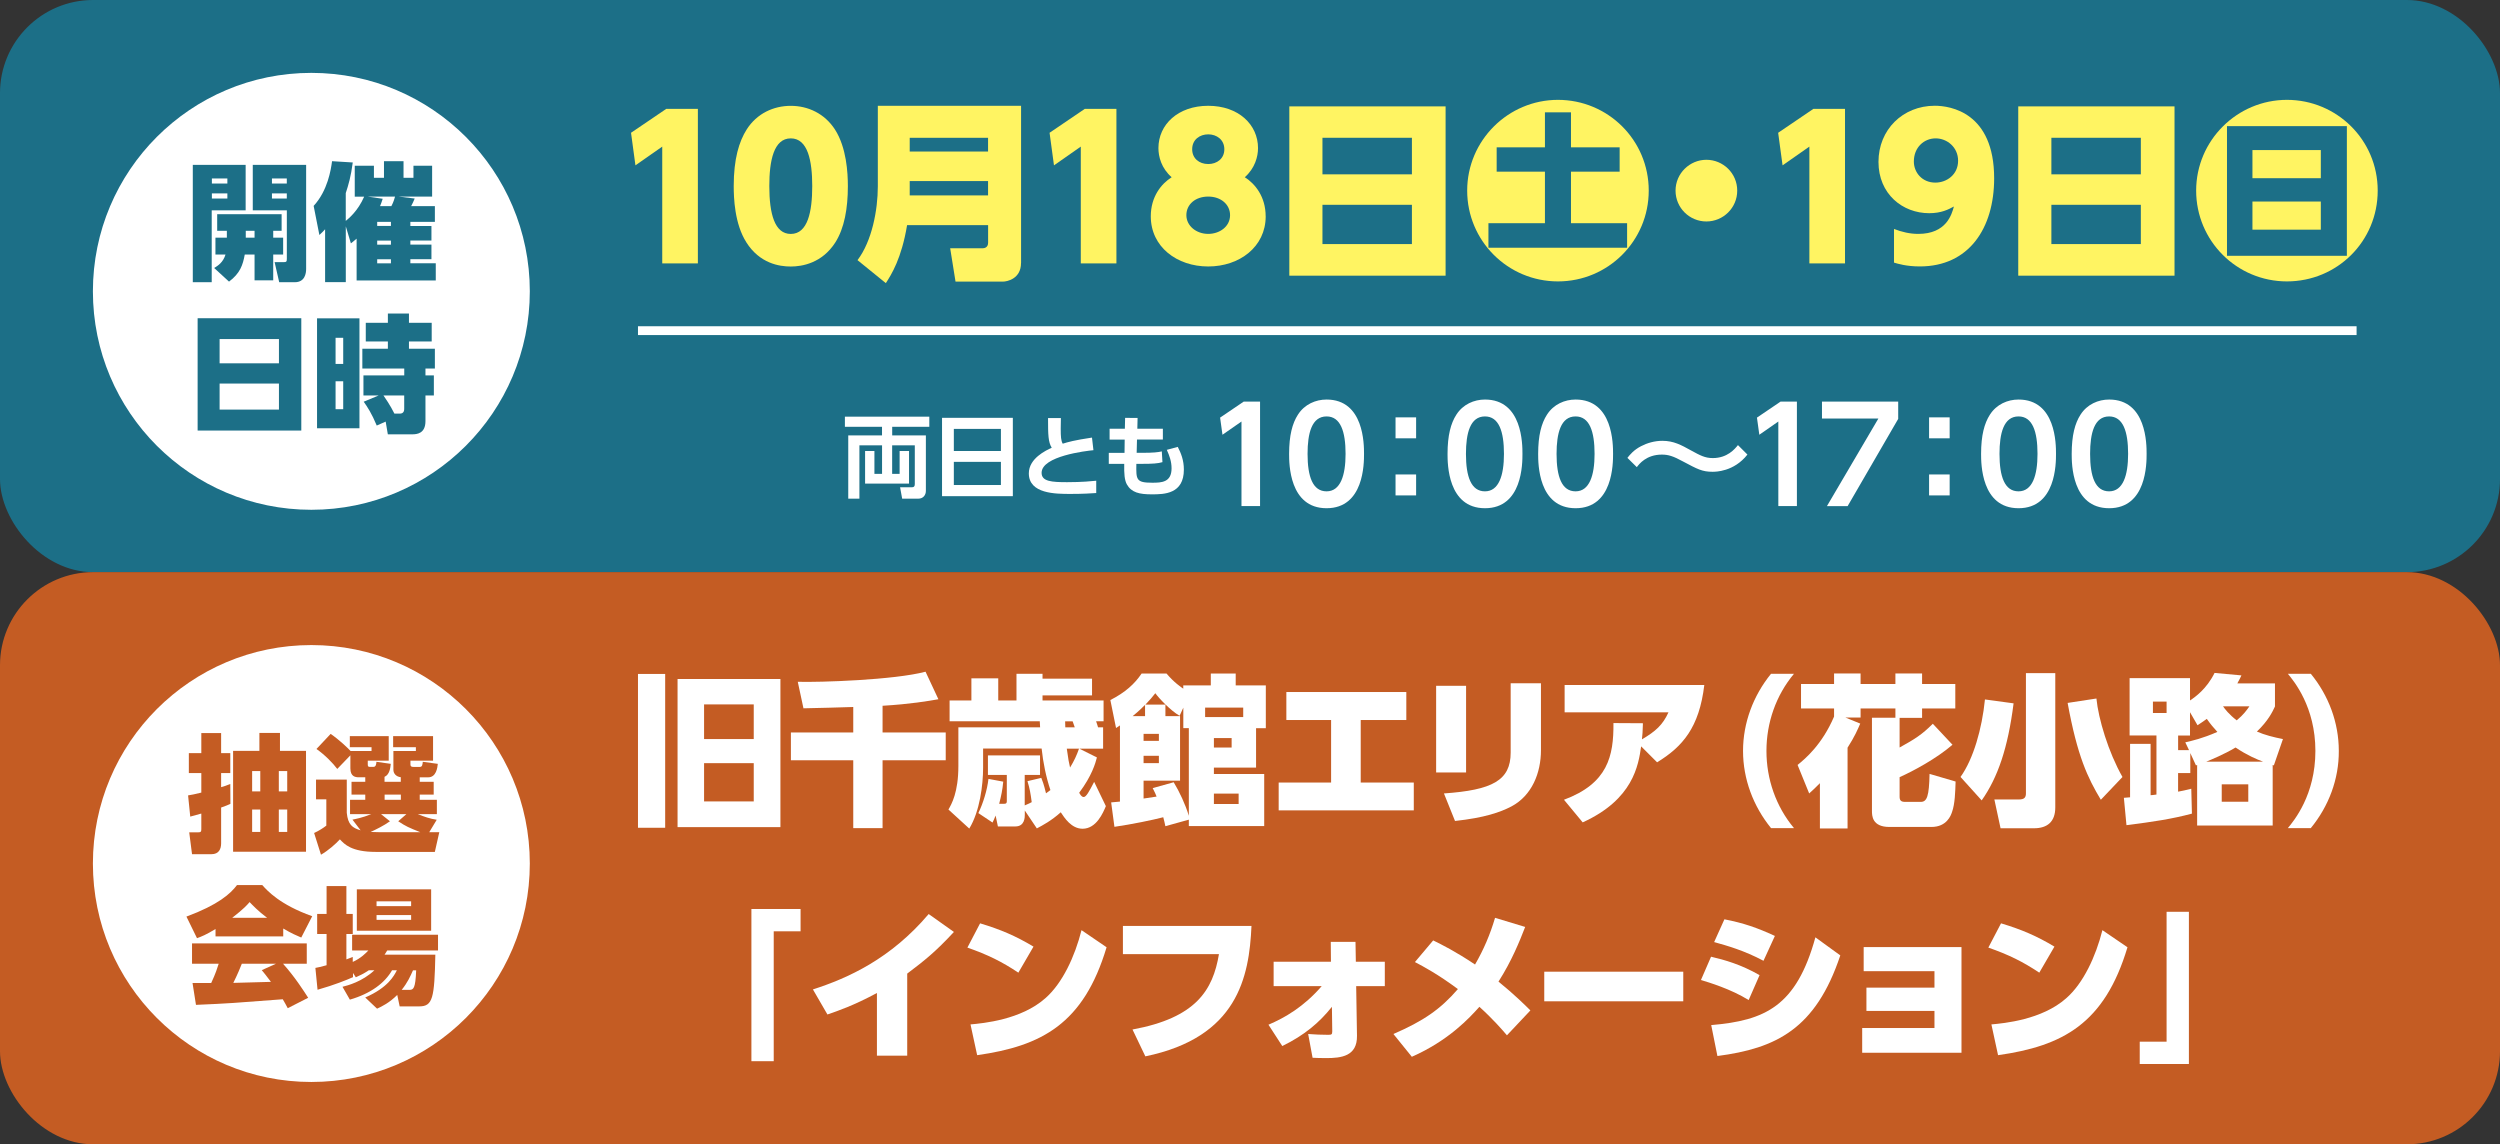 <?xml version="1.0" encoding="UTF-8"?><svg id="_レイヤー_2" xmlns="http://www.w3.org/2000/svg" viewBox="0 0 589.36 269.77"><rect x="0" y="0" width="589.36" height="269.77" fill="#333333" stroke="none"/><defs><style>.cls-1{fill:#1c6f87;}.cls-2{fill:#fff462;}.cls-3{fill:#c45c23;}.cls-4{fill:#fff;}.cls-5{fill:none;stroke:#fff;stroke-miterlimit:10;stroke-width:2.08px;}</style></defs><g id="Main"><rect class="cls-1" width="589.36" height="134.88" rx="21.96" ry="21.96"/><circle class="cls-4" cx="73.4" cy="68.68" r="51.5"/><path class="cls-1" d="M45.45,38.86h12.46v10.72h-8v16.95h-4.46v-27.68ZM49.95,42.07v1.2h3.65v-1.2h-3.65ZM49.95,45.6v1.2h3.65v-1.2h-3.65ZM53.48,56.03v-1.62h-2.28v-3.92h15.19v3.92h-1.98v1.62h2.34v3.98h-2.34v6.08h-4.4v-6.08h-2.31c-.45,2.49-1.11,4.43-3.71,6.38l-3.5-3.21c.84-.51,2.13-1.32,2.67-3.17h-2.37v-3.98h2.7ZM60.01,56.03v-1.62h-2.07v1.62h2.07ZM59.59,38.86h12.58v24.53c0,1.08-.3,3.14-2.67,3.14h-3.68l-1.08-4.73h2.04c.72,0,.84-.09.84-.78v-11.44h-8.03v-10.72ZM64.11,42.07v1.2h3.5v-1.2h-3.5ZM64.11,45.6v1.2h3.5v-1.2h-3.5Z"/><path class="cls-1" d="M83.63,46.35v-7.28h4.52v2.85h2.37v-3.92h4.61v3.92h2.34v-2.85h4.4v7.28h-7.88l3.77.45c-.24.63-.51,1.17-.84,1.8h5.6v3.71h-5.78v.96h4.97v3.44h-4.97v.96h4.97v3.44h-4.97v.96h5.99v4.04h-18.66v-9.85c-.78.66-.87.75-1.35,1.11l-1.2-4.01v13.15h-4.88v-12.46c-.57.6-.81.87-1.35,1.35l-1.35-6.86c3.33-3.62,4.07-8.54,4.34-10.54l4.88.3c-.42,3.29-1.02,5.3-1.65,7.22v6.56c.72-.6,2.85-2.31,4.34-5.72h-2.25ZM90.22,46.86c-.27.84-.39,1.17-.63,1.74h2.67c.15-.3.51-.93.87-2.25h-6.41l3.5.51ZM92.16,52.31h-3.24v.96h3.24v-.96ZM92.16,56.72h-3.24v.96h3.24v-.96ZM92.16,61.12h-3.24v.96h3.24v-.96Z"/><path class="cls-1" d="M71.03,75.02v26.48h-24.44v-26.48h24.44ZM51.77,85.65h13.99v-5.72h-13.99v5.72ZM51.77,90.42v6.14h13.99v-6.14h-13.99Z"/><path class="cls-1" d="M84.74,75.05v25.91h-10v-25.91h10ZM80.91,79.63h-1.8v6.17h1.8v-6.17ZM80.91,89.88h-1.8v6.59h1.8v-6.59ZM88.82,100.33c-1.2-2.88-2.22-4.43-3.08-5.63l3.53-1.47h-3.59v-4.73h9.62v-1.62h-9.88v-4.67h6.02v-1.71h-5.21v-4.4h5.21v-2.19h4.97v2.19h5.36v4.4h-5.36v1.71h6.11v4.67h-2.22v1.62h1.98v4.73h-1.98v6.05c0,2.93-2.01,3.11-3.12,3.11h-5.75l-.51-3-2.1.93ZM90.4,93.23c.21.3,1.65,2.37,2.58,4.28h1.26c1.05,0,1.05-.84,1.05-1.26v-3.03h-4.88Z"/><rect class="cls-3" y="134.88" width="589.36" height="134.88" rx="21.96" ry="21.96"/><path class="cls-4" d="M150.4,195.14v-36.26h6.41v36.26h-6.41ZM183.98,160.07v34.92h-24.25v-34.92h24.25ZM165.98,166.06v8.17h11.71v-8.17h-11.71ZM165.98,179.91v9.02h11.71v-9.02h-11.71Z"/><path class="cls-4" d="M201.15,166.67c-1.65.04-9.9.31-11.74.31l-1.34-6.25c5.26.15,22.72-.42,30.12-2.38l3.03,6.49c-2.38.42-6.6,1.15-13.16,1.54v6.29h14.89v6.56h-14.89v16h-6.91v-16h-14.7v-6.56h14.7v-5.99Z"/><path class="cls-4" d="M231.76,176.49v4.53c0,3.99-.77,10.25-3.26,14.31l-4.91-4.49c.73-1.27,2.34-4.03,2.34-10.25v-9.13h19.27c0-.23-.08-1.23-.08-1.42h-21.26v-4.91h5.14v-5.22h6.33v5.22h4.3v-6.29h6.14v1.15h11.67v3.95h-11.67v1.19h14.39v4.91h-1.76c.15.46.31.88.46,1.42h1.19v5.03h-5.6l4.14,2.07c-.34,1.34-1.19,4.34-4.18,8.33.23.38.54,1,1.07,1,.58,0,1.27-1.27,2.46-3.57l2.76,5.72c-.65,1.57-2.23,5.33-5.49,5.33-2.65,0-4.3-2.61-5.14-3.88-2.23,2-4.26,3.07-5.64,3.8l-2.84-4.22v1c0,.58,0,2.76-2.23,2.76h-4.11l-.54-2.57c-.35.88-.46,1.11-.73,1.65l-3.34-2.23c1.11-2.26,2.11-5.49,2.38-8.06l3.49.65c-.19,1.99-.46,3.26-.96,5.22h1.11c.46,0,.69-.08.69-.58v-6.22h-4.45v-4.61h12.28v4.61h-3.61v7.18c.92-.38,1.23-.54,1.65-.77-.27-2.07-.46-3.18-1-4.95l3.26-.77c.23.58.58,1.42,1.11,3.64.61-.42.81-.61,1.04-.77-1.04-3.11-1.73-6.52-2.07-9.79h-13.82ZM253.37,171.47c-.15-.42-.35-1.04-.5-1.42h-1.77c0,.38.04.96.04,1.42h2.23ZM251.49,176.49c.31,2.34.54,3.53.77,4.45.96-1.57,1.57-2.88,2.11-4.45h-2.88Z"/><path class="cls-4" d="M280.26,193.23l-5.53,1.54c-.19-.88-.23-1.11-.5-2.11-2.5.65-7.33,1.65-11.51,2.26l-.77-5.76c.88-.08,1.15-.12,2.07-.19v-17.96l-.92.62-1.34-6.6c3.53-1.8,5.72-3.8,7.37-6.25h5.87c1.76,2.11,3.49,3.26,3.95,3.57v-.77h6.49v-2.8h5.87v2.8h7.1v10.09h-2.3v9.29h-9.94v1.5h11.86v12.28h-17.77v-1.5ZM269.94,166.17c-.61.61-1.46,1.46-2.92,2.65h2.92v-2.65ZM280.26,171.66h-1.3v-4.83l-.88,1.92c-2.19-1.3-4.87-4.14-5.72-5.33-.73.92-1.19,1.5-2.34,2.69h4.72v2.72h3.45v15.2h-8.6v4.22c.46-.08,2.65-.42,3.07-.46-.23-.62-.38-.92-.92-2l4.95-1.38c1.34,2.19,2.76,5.22,3.57,7.91v-20.65ZM273.2,173h-3.61v1.65h3.61v-1.65ZM273.2,178.18h-3.61v1.73h3.61v-1.73ZM293.08,169.05v-2.23h-8.98v2.23h8.98ZM290.35,174h-4.18v2.23h4.18v-2.23ZM292,187.08h-5.83v2.46h5.83v-2.46Z"/><path class="cls-4" d="M320.78,184.48h12.51v6.56h-31.85v-6.56h12.36v-14.74h-10.55v-6.6h28.28v6.6h-10.75v14.74Z"/><path class="cls-4" d="M345.62,182.1h-7.06v-20.42h7.06v20.42ZM363.27,176.88c0,5.3-2.11,10.67-6.98,13.24-2.65,1.38-6.29,2.65-13.28,3.42l-2.61-6.49c11.36-.8,15.73-3.03,15.73-9.63v-16.35h7.14v15.81Z"/><path class="cls-4" d="M368.69,188.54c10.32-3.84,11.74-10.25,11.67-18.08l6.95.04c-.04,1.92-.12,2.65-.23,3.8,3.26-1.92,4.91-3.42,6.25-6.37h-24.48v-6.45h32.93c-1.19,10.02-5.1,14.54-11.13,18.23l-3.76-3.76c-.65,4.49-1.88,12.51-13.78,17.92l-4.41-5.33Z"/><path class="cls-4" d="M417.51,195.22c-4.18-5.14-6.6-11.55-6.6-18.19s2.42-13.05,6.6-18.19h5.41c-4.26,5.1-6.49,11.55-6.49,18.19s2.23,13.09,6.49,18.19h-5.41Z"/><path class="cls-4" d="M423.77,180.33c1.8-1.46,5.76-4.76,8.6-11.4v-1.92h-7.79v-5.76h7.79v-2.49h6.25v2.49h8.21v-2.49h6.29v2.49h7.83v5.76h-7.83v2.23h-5.3v6.98c3.61-2,5.26-3.03,7.83-5.6l4.64,4.95c-3.84,3.3-9.21,6.18-12.47,7.64v4.6c0,.81.27,1.23,1.27,1.23h3.72c1.5,0,1.96-1.42,2.07-6.6l6.14,1.8c-.08,2.42-.15,5.26-.84,7.18-.27.81-1.23,3.53-4.87,3.53h-9.9c-4.11,0-4.11-2.72-4.11-3.8v-21.95h5.53v-2.19h-8.21v2.15h-3.57l3.49,1.42c-.61,1.42-1.34,3.11-2.99,5.68v19.04h-6.52v-10.67c-1,1.04-1.65,1.61-2.53,2.42l-2.73-6.71Z"/><path class="cls-4" d="M474.69,165.82c-1.34,10.55-3.72,17.46-7.52,22.87l-4.99-5.53c3.03-4.22,5.07-11.36,5.76-18.27l6.75.92ZM484.52,158.69v31.66c0,3.38-1.88,4.91-5.03,4.91h-7.87l-1.46-6.79h5.79c1.31,0,1.65-.5,1.65-1.46v-28.32h6.91ZM495.26,188.54c-3.11-5.18-5.53-10.25-7.83-22.83l6.79-1.04c.46,4.76,2.8,12.63,6.14,18.5l-5.1,5.37Z"/><path class="cls-4" d="M536.31,161.1v5.45c-.61,1.3-1.61,3.38-4.26,5.91,1.84.81,3.95,1.34,6.14,1.77l-2.15,6.22-.27-.12v14.28h-17.81v-14.28l-.27.12-1.34-2.92v4.72h-2.88v4.38c1.04-.19,1.61-.31,3.11-.69l.15,5.87c-4.76,1.27-9.13,1.92-15.43,2.72l-.61-6.45c.23,0,1.23-.12,1.46-.12v-12.59h4.84v12.09c.38,0,.5-.04,1.38-.15v-13.93h-6.33v-13.51h14.24v5.26c1.23-.81,3.92-2.72,5.79-6.49l6.33.58c-.31.69-.38.81-.96,1.88h8.86ZM510.76,165.4h-3.22v2.69h3.22v-2.69ZM515.17,175c1.65-.38,4.07-.92,7.56-2.46-1-1.11-1.54-1.73-2.49-3.07-.96.69-1.42,1-2.19,1.5l-1.77-3.07v5.49h-2.8v3.45h2.57l-.88-1.84ZM533.51,179.56c-1.46-.54-3.76-1.5-6.49-3.34-2.76,1.65-5.79,2.88-6.91,3.34h13.39ZM530.02,184.9h-6.26v4.11h6.26v-4.11ZM524.07,166.52c.46.65,1.38,1.88,3.22,3.3,1.61-1.34,2.34-2.38,2.99-3.3h-6.22Z"/><path class="cls-4" d="M539.35,195.22c1.42-1.73,6.49-7.79,6.49-18.19s-5.07-16.46-6.49-18.19h5.41c4.22,5.14,6.6,11.55,6.6,18.19.04,6.64-2.38,13.05-6.6,18.19h-5.41Z"/><path class="cls-4" d="M177.14,214.29h11.59v5.26h-6.33v30.62h-5.26v-35.88Z"/><path class="cls-4" d="M213.87,248.87h-7.14v-14.78c-5.53,2.99-9.33,4.26-11.67,5.07l-3.42-5.91c8.25-2.65,18.34-7.21,27.29-17.77l5.95,4.22c-4.34,4.68-6.75,6.6-11.01,9.82v19.34Z"/><path class="cls-4" d="M240.07,229.3c-3.84-2.57-7.18-4.22-12.01-5.91l2.99-5.72c4.84,1.46,8.37,2.96,12.59,5.49l-3.57,6.14ZM228.79,241.5c2.96-.27,11.9-1.07,17.65-6.18,4.03-3.53,6.95-9.82,8.52-16.04l5.91,4.03c-5.41,18.07-15.31,23.29-30.51,25.44l-1.57-7.25Z"/><path class="cls-4" d="M295.03,218.29c-.54,12.09-3.3,26.25-25.02,30.74l-3.03-6.33c15-2.76,18.96-9.29,20.38-17.77h-22.64v-6.64h30.32Z"/><path class="cls-4" d="M300.25,232.48v-5.76h13.51l-.04-4.68h5.83l.08,4.68h6.83v5.76h-6.75l.19,11.7c.08,4.83-3.72,5.26-7.25,5.26-1.3,0-2.53-.04-3.22-.08l-1.04-5.6c1.27.12,3.38.19,4.64.19.84,0,1.04-.04,1.04-.81l-.08-5.79c-2.99,3.76-6.52,6.72-11.7,9.25l-3.26-5.03c3.88-1.65,8.33-4.22,12.55-9.09h-11.32Z"/><path class="cls-4" d="M337.87,221.7c1.96.96,5.22,2.57,9.86,5.68,2.03-3.49,3.57-7.1,4.72-11.01l7.1,2.15c-1.34,3.45-3.18,8.02-6.29,12.89,3.61,2.92,6.33,5.6,7.52,6.79l-5.53,5.87c-1-1.19-3.3-3.84-6.49-6.72-2.3,2.57-7.21,7.94-15.93,11.78l-4.34-5.37c7.06-3.07,11.05-5.79,15.2-10.59-4.68-3.49-8.21-5.37-10.13-6.37l4.3-5.1Z"/><path class="cls-4" d="M396.82,229.07v6.98h-32.77v-6.98h32.77Z"/><path class="cls-4" d="M412.23,235.75c-4.22-2.61-9.33-4.14-11.24-4.72l2.38-5.49c3.26.77,6.98,1.8,11.44,4.34l-2.57,5.87ZM403.41,241.66c12.66-1.08,20.07-4.38,24.56-20.69l5.87,4.26c-5.79,17.35-15.12,21.91-28.97,23.72l-1.46-7.29ZM415.73,226.5c-4.53-2.42-8.6-3.57-11.63-4.41l2.42-5.37c4.53.88,7.75,2,11.9,3.92l-2.69,5.87Z"/><path class="cls-4" d="M440,238.32v-5.49h16.04v-3.88h-16.69v-5.68h23.06v24.91h-23.41v-5.83h17.04v-4.03h-16.04Z"/><path class="cls-4" d="M480.75,229.3c-3.84-2.57-7.18-4.22-12.01-5.91l2.99-5.72c4.84,1.46,8.37,2.96,12.59,5.49l-3.57,6.14ZM469.46,241.5c2.96-.27,11.9-1.07,17.65-6.18,4.03-3.53,6.95-9.82,8.52-16.04l5.91,4.03c-5.41,18.07-15.31,23.29-30.51,25.44l-1.57-7.25Z"/><path class="cls-4" d="M516.02,250.83h-11.59v-5.26h6.33v-30.62h5.26v35.88Z"/><circle class="cls-4" cx="73.4" cy="203.57" r="51.5"/><path class="cls-3" d="M54.32,189.5c-.66.3-1.05.48-2.19.87v8.42c0,1.38-.54,2.58-2.28,2.58h-4.58l-.66-5.15h2.07c.66,0,.78-.15.78-.75v-3.68c-.27.09-2.52.69-2.61.72l-.51-5c.96-.15,1.5-.27,3.12-.66v-4.61h-2.94v-4.7h2.94v-4.73h4.67v4.73h2.16v4.7h-2.16v3.33c.63-.18.99-.3,2.16-.75l.03,4.7ZM66,172.79v4.22h6.14v23.78h-17.19v-23.78h6.2v-4.22h4.85ZM61.36,181.78h-1.92v4.79h1.92v-4.79ZM61.36,190.85h-1.92v5.27h1.92v-5.27ZM67.71,181.78h-1.98v4.79h1.98v-4.79ZM67.71,190.85h-1.98v5.27h1.98v-5.27Z"/><path class="cls-3" d="M86.14,183.24h-1.53c-.78,0-2.01-.12-2.01-2.1v-3.08l-3.09,3.21c-1.02-1.35-2.88-3.29-4.91-4.7l3.35-3.56c2.01,1.38,4.01,3.29,4.7,4.04h4.94v-.9h-5.12v-2.61h9.17v5.78h-4.94v.87c0,.33.03.6.45.6h.87c.63,0,.69-.72.72-1.2l3.38.48c-.09.93-.27,2.55-1.47,3.06v1.17h3.83v-1.08c-.54-.06-.96-.27-1.26-.57-.3-.3-.48-.72-.48-1.17v-4.43h5.3v-.9h-5.36v-2.61h9.41v5.78h-5.33v.87c0,.24,0,.6.69.6h1.56c.54,0,.6-.57.66-1.2l3.54.48c-.09.9-.36,3.18-2.28,3.18h-1.98v1.05h3.29v3.02h-3.29v1.23h4.04v3.38h-4.49c1.47.6,2.97,1.11,4.46,1.32l-1.77,2.94h2.37l-1.05,4.64h-13.93c-5.72,0-7.37-1.8-8.45-2.96-.99,1.08-2.75,2.64-4.46,3.62l-1.62-5.12c1.14-.51,2.28-1.26,2.88-1.74v-6.2h-2.43v-4.64h7.25v7.82c.27,2.81,1.35,3.59,3.26,4.13l-1.92-2.52c.72-.15,2.28-.42,4.43-1.29h-5v-3.38h3.59v-1.23h-3.24v-3.02h3.24v-1.05ZM89.83,191.93l2.1,1.68c-1.47,1.05-3.2,1.89-4.55,2.52.63.03,1.47.06,2.25.06h9.46c-2.76-1.11-3.35-1.35-5.21-2.58l1.92-1.68h-5.96ZM90.67,187.32v1.23h3.83v-1.23h-3.83Z"/><path class="cls-3" d="M50.81,219.01c-2.28,1.38-3.29,1.77-4.37,2.16l-2.49-5.09c7.52-2.79,10.39-5.39,11.92-7.43h5.96c1.17,1.32,4.16,4.64,11.77,7.34l-2.58,5.03c-.99-.42-2.28-.96-4.25-2.13v1.86h-15.96v-1.74ZM67.83,237.67c-.39-.75-.72-1.35-1.17-2.1-11.38.87-12.67.99-20.46,1.32l-.81-5.15h4.4c1.05-2.25,1.47-3.6,1.77-4.55h-6.29v-4.79h27.05v4.79h-5.6c2.76,3.08,4.79,6.26,5.93,8.03l-4.82,2.46ZM62.97,216.37c-2.19-1.65-3.38-2.93-4.13-3.71-.45.54-1.29,1.53-4.1,3.71h8.24ZM65.1,227.19h-8.09c-.27.72-1.08,2.67-2.01,4.52.69,0,7.67-.21,8.87-.24-1.11-1.5-1.62-2.1-2.16-2.76l3.38-1.53Z"/><path class="cls-3" d="M86.94,228.74c-1.11.75-2.16,1.26-3.06,1.65l-.66-1.02v.99c-1.5.66-4.34,1.83-8.36,2.97l-.51-5.15c.69-.12,1.2-.24,2.64-.63v-7.37h-2.22v-4.73h2.22v-6.56h4.67v6.56h1.5v4.73h-1.5v5.99c.42-.15.66-.24,1.5-.57v1.17c1.92-.87,3.08-2.07,3.68-2.7h-3.83v-3.71h20.25v3.71h-11.98c-.33.57-.45.72-.63.99h11.98c-.21,10.24-.6,12.19-3.8,12.19h-4.61l-.57-2.7c-1.86,1.86-3.59,2.7-4.76,3.24l-2.79-2.64c5.39-2.34,6.8-5.12,7.46-6.41h-1.14c-1.68,2.96-4.97,5.48-9.94,6.92l-1.74-3.03c1.29-.33,4.64-1.2,7.52-3.89h-1.32ZM84.12,209.66h17.52v9.76h-17.52v-9.76ZM88.77,212.48v1.14h8.15v-1.14h-8.15ZM88.77,215.72v1.14h8.15v-1.14h-8.15ZM96.46,233.36c1.02,0,1.47-.27,1.65-4.61h-.75c-.66,1.47-1.26,2.85-2.67,4.61h1.77Z"/><path class="cls-2" d="M157.07,25.66h7.45v36.44h-8.4v-27.54l-6.32,4.42-1.04-7.68,8.31-5.64Z"/><path class="cls-2" d="M175.95,57.13c-2.8-4.38-2.98-10.57-2.98-13.27,0-6.41,1.26-10.52,3.07-13.36,2.39-3.75,6.32-5.55,10.38-5.55s7.99,1.81,10.43,5.6c2.71,4.24,3.03,10.16,3.03,13.32,0,5.24-.81,9.93-2.98,13.32-3.12,4.83-7.77,5.64-10.48,5.64s-7.31-.72-10.47-5.69ZM191.48,43.86c0-5.96-1.04-11.24-5.06-11.24s-5.06,5.28-5.06,11.24c0,6.55,1.26,11.29,5.06,11.29,4.02,0,5.06-5.28,5.06-11.29Z"/><path class="cls-2" d="M240.7,62.01c0,3.7-3.25,4.38-4.29,4.38h-11.15l-1.26-7.86h7.63c.32,0,1.31-.09,1.31-1.31v-4.15h-19.1c-1.31,7.9-3.7,11.65-5.01,13.68l-6.68-5.42c3.43-4.51,4.79-11.88,4.79-17.38v-19.01h33.77v37.07ZM214.46,32.48v3.25h18.47v-3.25h-18.47ZM214.46,42.68v3.39h18.47v-3.39h-18.47Z"/><path class="cls-2" d="M255.74,25.66h7.45v36.44h-8.4v-27.54l-6.32,4.42-1.04-7.68,8.31-5.64Z"/><path class="cls-2" d="M298.38,50.99c0,7.22-6.19,11.83-13.55,11.83s-13.54-4.61-13.54-11.83c0-4.61,2.48-7.67,4.92-9.21-2.44-2.12-3.12-4.88-3.12-6.86,0-5.55,4.61-9.98,11.74-9.98s11.74,4.42,11.74,9.98c0,1.99-.72,4.74-3.12,6.86,2.44,1.54,4.92,4.6,4.92,9.21ZM289.98,50.72c0-2.48-2.12-4.38-5.15-4.38s-5.15,1.85-5.15,4.38,2.35,4.42,5.15,4.42c2.62,0,5.15-1.67,5.15-4.42ZM288.63,35.19c0-2.26-1.81-3.52-3.79-3.52s-3.79,1.22-3.79,3.52c0,2.12,1.62,3.48,3.79,3.48,2.03,0,3.79-1.26,3.79-3.48Z"/><path class="cls-2" d="M340.79,25.08v39.91h-36.84V25.08h36.84ZM311.76,41.1h21.09v-8.62h-21.09v8.62ZM311.76,48.28v9.26h21.09v-9.26h-21.09Z"/><path class="cls-2" d="M388.68,44.94c0,11.83-9.57,21.4-21.4,21.4s-21.4-9.57-21.4-21.4,9.66-21.4,21.4-21.4,21.4,9.44,21.4,21.4ZM370.35,52.62v-12.15h11.47v-5.73h-11.47v-8.26h-6.14v8.26h-11.38v5.73h11.38v12.15h-13.32v5.78h32.69v-5.78h-13.23Z"/><path class="cls-2" d="M409.54,44.94c0,4.06-3.3,7.27-7.27,7.27s-7.27-3.21-7.27-7.27,3.34-7.27,7.27-7.27,7.27,3.16,7.27,7.27Z"/><path class="cls-2" d="M427.5,25.66h7.45v36.44h-8.4v-27.54l-6.32,4.42-1.04-7.68,8.31-5.64Z"/><path class="cls-2" d="M446.49,53.97c1.85.72,3.75,1.17,5.73,1.17,6.64,0,7.9-4.61,8.4-6.46-1.26.68-2.93,1.58-5.82,1.58-6.28,0-11.96-4.52-11.96-12.1s5.73-13.23,13.27-13.23c3.7,0,14,1.58,14,17.11,0,11.83-6,20.77-17.52,20.77-3.12,0-5.19-.63-6.09-.9v-7.95ZM456.24,43.05c2.71,0,5.37-1.9,5.37-5.15s-2.66-5.28-5.28-5.28c-2.75,0-5.15,2.12-5.15,5.46,0,2.57,1.94,4.97,5.06,4.97Z"/><path class="cls-2" d="M512.63,25.08v39.91h-36.84V25.08h36.84ZM483.6,41.1h21.09v-8.62h-21.09v8.62ZM483.6,48.28v9.26h21.09v-9.26h-21.09Z"/><path class="cls-2" d="M539.13,66.34c-11.83,0-21.4-9.57-21.4-21.4s9.66-21.4,21.4-21.4,21.4,9.44,21.4,21.4-9.57,21.4-21.4,21.4ZM553.26,29.73h-28.26v30.57h28.26v-30.57ZM531,42.01v-6.64h16.12v6.64h-16.12ZM531,54.15v-6.64h16.12v6.64h-16.12Z"/><path class="cls-4" d="M199.21,98.23h19.87v2.39h-8.75v2.03h7.94v13.09c0,.93-.61,1.82-1.78,1.82h-3.81l-.49-2.69h2.79c.42,0,.68-.15.68-.74v-9.15h-5.34v6.74h1.76v-5.4h2.22v7.69h-10.36v-7.69h2.2v5.4h1.8v-6.74h-5.34v12.58h-2.63v-14.91h7.96v-2.03h-8.75v-2.39Z"/><path class="cls-4" d="M238.77,98.5v18.47h-16.69v-18.47h16.69ZM224.86,106.32h11.1v-5.21h-11.1v5.21ZM224.86,108.88v5.46h11.1v-5.46h-11.1Z"/><path class="cls-4" d="M257.77,106.13c-1.74.17-12.22,1.38-12.22,5.34,0,2.05,2.42,2.2,6.02,2.2s5.72-.23,6.86-.34v2.9c-1.23.08-3.01.21-6.04.21-3.52,0-9.85,0-9.85-4.85,0-3.52,4.02-5.4,5.4-6.04-.83-1.33-.87-2.99-.87-6.99h3.03c-.02.66-.04,1.36-.04,2.5,0,1.88.06,2.82.47,3.54,1.21-.38,2.75-.83,6.9-1.44l.34,2.96Z"/><path class="cls-4" d="M274.14,101.06v2.56h-6.1l-.08,3.13h1.27c2.67,0,3.81-.13,4.66-.34l.15,2.54c-1.04.32-2.39.4-4.77.4h-1.38c-.06,3.73-.08,4.45,3.75,4.45,2.18,0,4.55-.08,4.55-3.39,0-1.61-.49-2.96-1.12-4.36l2.58-.7c.78,1.5,1.44,3.16,1.44,5.36,0,5.74-4.6,5.83-7.54,5.83s-4.83-.42-5.91-2.37c-.53-.97-.66-2.48-.61-4.81h-3.64v-2.6h3.71l.04-3.13h-3.56v-2.56h3.6l.06-2.56,2.94.02-.06,2.54h6.01Z"/><path class="cls-4" d="M293.19,94.68h3.86v24.63h-4.38v-19.94l-4.48,3.12-.56-4.04,5.56-3.77Z"/><path class="cls-4" d="M303.9,107c0-4.35.77-7.22,2.07-9.23,1.57-2.47,4.2-3.58,6.76-3.58,8.83,0,8.83,10.56,8.83,12.81s0,12.81-8.83,12.81-8.83-10.56-8.83-12.81ZM317.21,107c0-5.31-1.2-8.83-4.48-8.83-3.49,0-4.48,3.95-4.48,8.83,0,5.34,1.2,8.83,4.48,8.83s4.48-3.77,4.48-8.83Z"/><path class="cls-4" d="M333.84,98.39v4.94h-4.85v-4.94h4.85ZM333.84,111.85v4.94h-4.85v-4.94h4.85Z"/><path class="cls-4" d="M341.25,107c0-4.35.77-7.22,2.07-9.23,1.57-2.47,4.2-3.58,6.76-3.58,8.83,0,8.83,10.56,8.83,12.81s0,12.81-8.83,12.81-8.83-10.56-8.83-12.81ZM354.55,107c0-5.31-1.2-8.83-4.48-8.83-3.49,0-4.48,3.95-4.48,8.83,0,5.34,1.2,8.83,4.48,8.83s4.48-3.77,4.48-8.83Z"/><path class="cls-4" d="M362.61,107c0-4.35.77-7.22,2.07-9.23,1.57-2.47,4.2-3.58,6.76-3.58,8.83,0,8.83,10.56,8.83,12.81s0,12.81-8.83,12.81-8.83-10.56-8.83-12.81ZM375.91,107c0-5.31-1.2-8.83-4.48-8.83-3.49,0-4.48,3.95-4.48,8.83,0,5.34,1.2,8.83,4.48,8.83s4.48-3.77,4.48-8.83Z"/><path class="cls-4" d="M411.93,107.18c-3.18,4.04-7.53,4.04-8.21,4.04-2.44,0-3.55-.62-6.92-2.41-2.38-1.3-3.52-1.64-5.03-1.64-3.67,0-5.37,2.25-5.9,2.96l-2.22-2.19c.59-.74,1.48-1.85,3.21-2.75,1.42-.74,3.18-1.27,5.03-1.27,2.66,0,4.45.99,6.73,2.25,2.19,1.2,3.33,1.82,5.16,1.82,3.43,0,5.19-2.13,5.93-3.06l2.22,2.22Z"/><path class="cls-4" d="M419.75,94.68h3.86v24.63h-4.38v-19.94l-4.48,3.12-.56-4.04,5.56-3.77Z"/><path class="cls-4" d="M447.49,94.68v4.07l-11.92,20.56h-4.88l12.13-20.65h-13.3v-3.98h17.96Z"/><path class="cls-4" d="M459.62,98.39v4.94h-4.85v-4.94h4.85ZM459.62,111.85v4.94h-4.85v-4.94h4.85Z"/><path class="cls-4" d="M467.03,107c0-4.35.77-7.22,2.07-9.23,1.57-2.47,4.2-3.58,6.76-3.58,8.83,0,8.83,10.56,8.83,12.81s0,12.81-8.83,12.81-8.83-10.56-8.83-12.81ZM480.33,107c0-5.31-1.2-8.83-4.48-8.83-3.49,0-4.48,3.95-4.48,8.83,0,5.34,1.2,8.83,4.48,8.83s4.48-3.77,4.48-8.83Z"/><path class="cls-4" d="M488.39,107c0-4.35.77-7.22,2.07-9.23,1.57-2.47,4.2-3.58,6.76-3.58,8.83,0,8.83,10.56,8.83,12.81s0,12.81-8.83,12.81-8.83-10.56-8.83-12.81ZM501.69,107c0-5.31-1.2-8.83-4.48-8.83-3.49,0-4.48,3.95-4.48,8.83,0,5.34,1.2,8.83,4.48,8.83s4.48-3.77,4.48-8.83Z"/><line class="cls-5" x1="150.4" y1="77.95" x2="555.55" y2="77.95"/></g></svg>